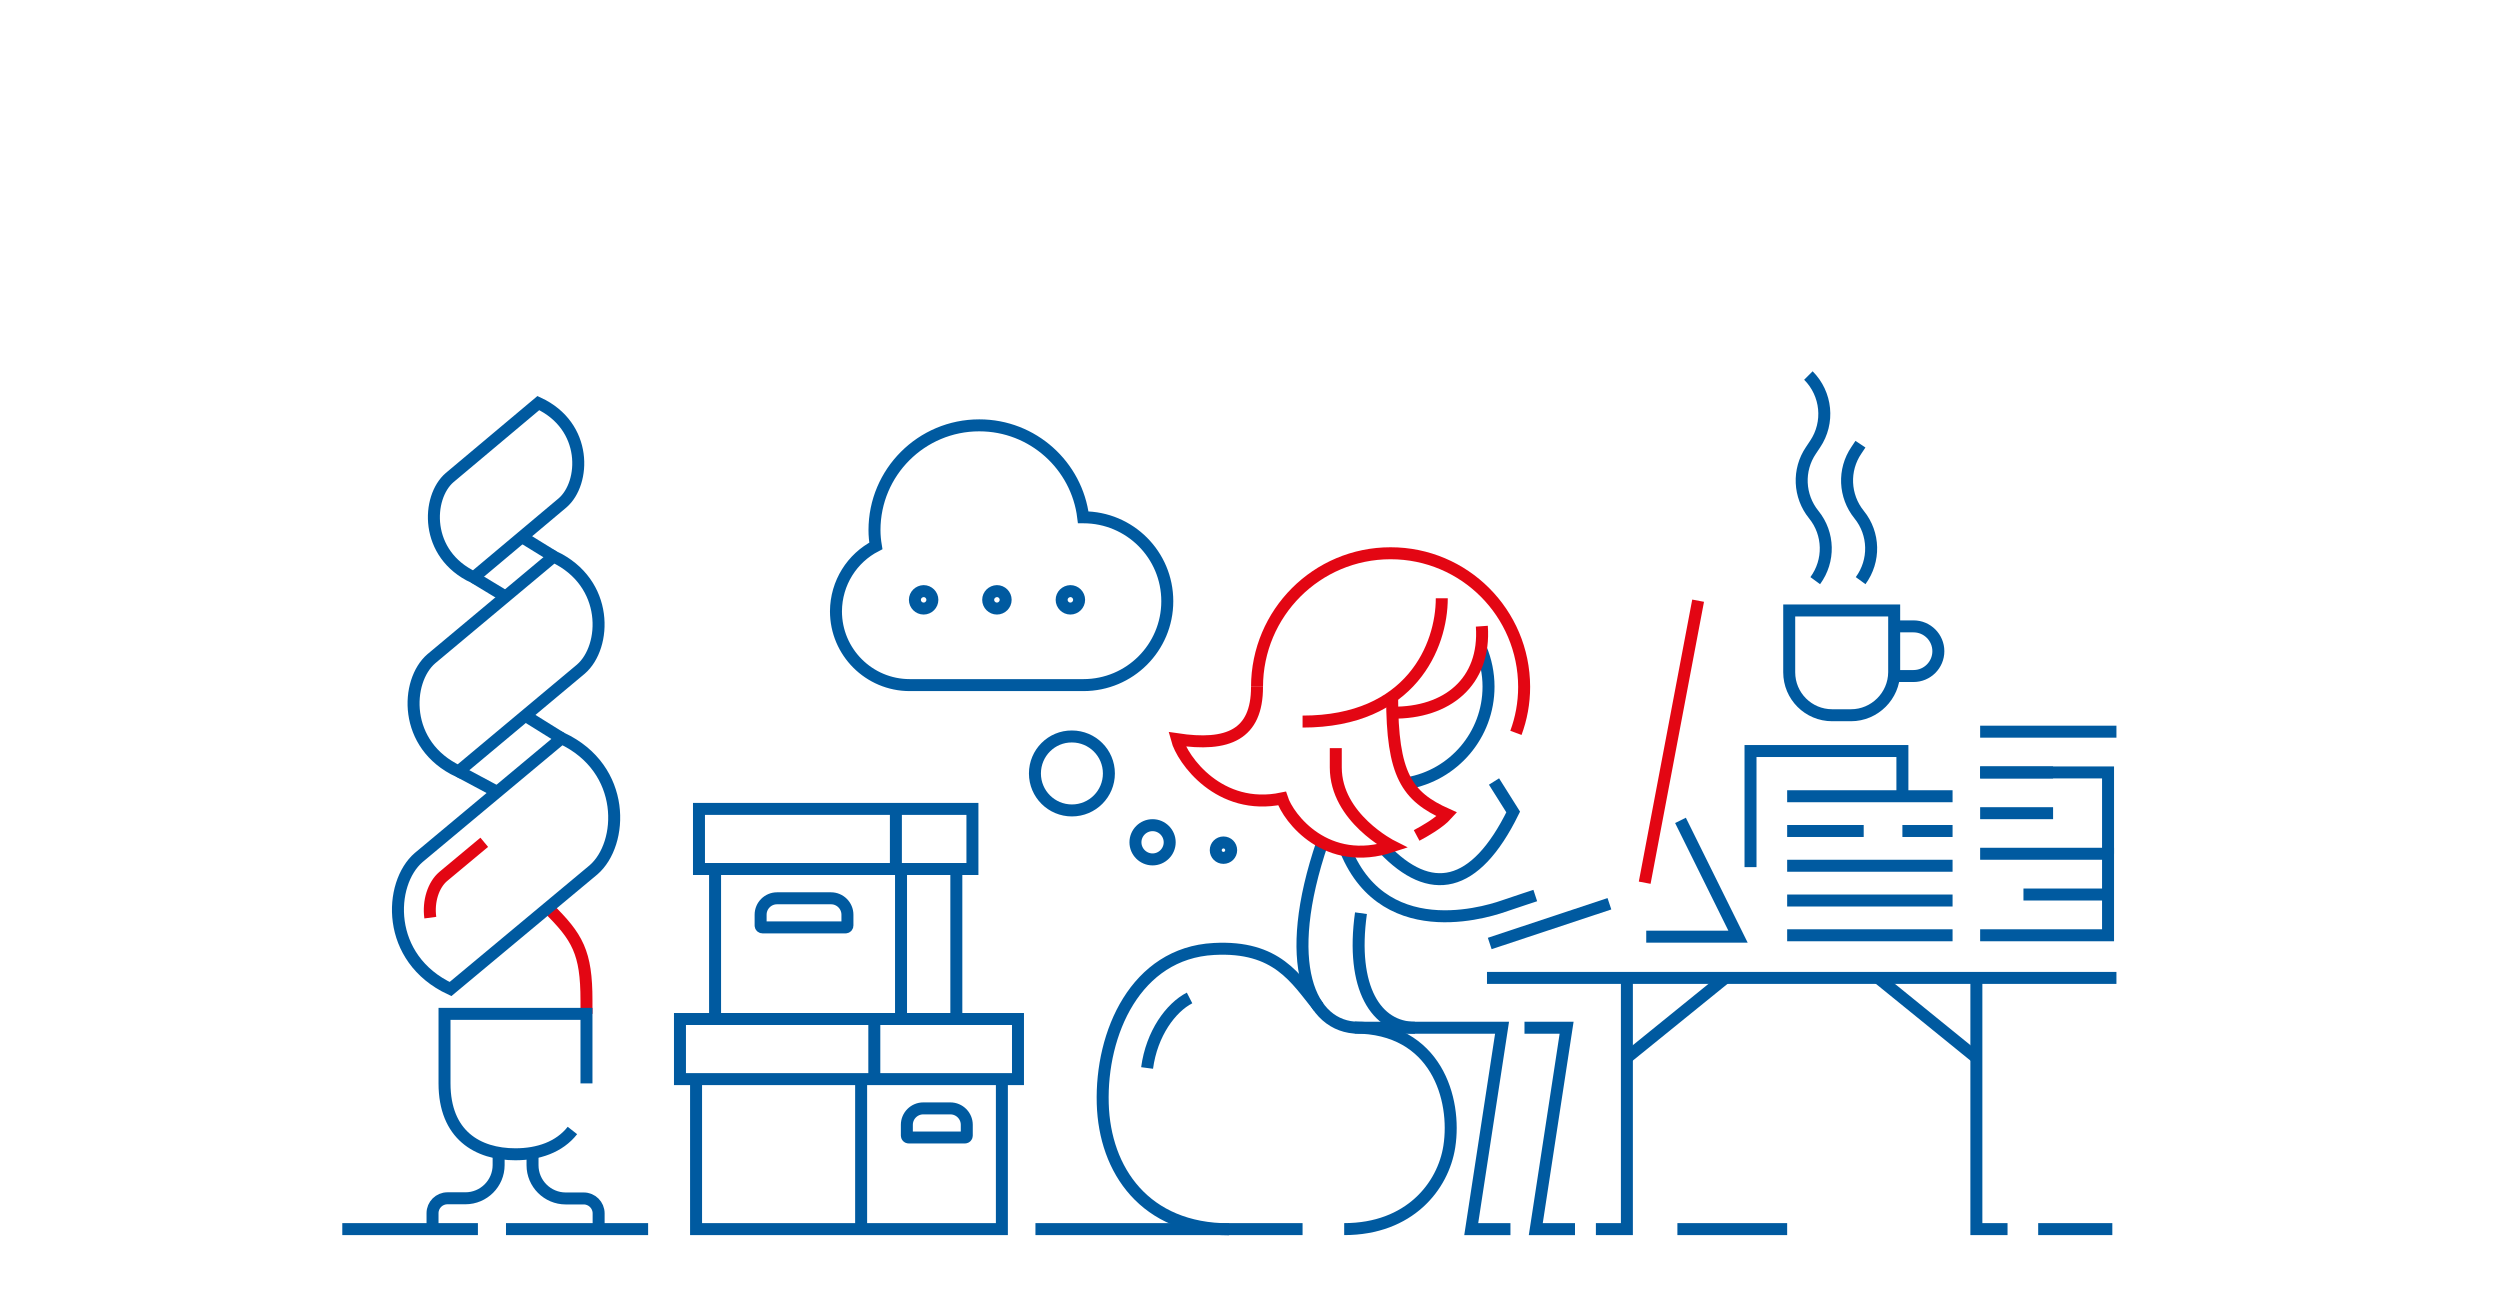 <?xml version="1.0" encoding="utf-8"?>
<!-- Generator: Adobe Illustrator 22.0.1, SVG Export Plug-In . SVG Version: 6.00 Build 0)  -->
<svg version="1.1" xmlns="http://www.w3.org/2000/svg" xmlns:xlink="http://www.w3.org/1999/xlink" x="0px" y="0px"
	 viewBox="0 0 1460 760" style="enable-background:new 0 0 1460 760;" xml:space="preserve">
<style type="text/css">
	.st0{display:none;}
	.st1{display:inline;}
	.st2{fill:none;stroke:#005AA0;stroke-width:3;stroke-miterlimit:10;}
	.st3{fill:none;stroke:#E30613;stroke-width:3;stroke-miterlimit:10;}
	.st4{fill:none;stroke:#005AA0;stroke-width:3;stroke-linecap:square;stroke-miterlimit:10;}
	.st5{fill:none;stroke:#005AA0;stroke-width:7;stroke-miterlimit:10;}
	.st6{fill:none;stroke:#E30613;stroke-width:7;stroke-miterlimit:10;}
</style>
<g id="Lager_1" class="st0">
	<g class="st1">
		<line class="st2" x1="768.4" y1="359.5" x2="768.4" y2="346.8"/>
		<line class="st2" x1="640.9" y1="359.5" x2="640.9" y2="346.8"/>
		<line class="st2" x1="748.7" y1="422" x2="800.6" y2="422"/>
		<path class="st3" d="M800.6,422c0,0-7.8,17.7-32.2,17.7c-24.4,0-32.2-17.7-32.2-17.7l32.2-62.5L800.6,422z"/>
		<line class="st2" x1="673.1" y1="422" x2="621.1" y2="422"/>
		<path class="st4" d="M608.7,422c0,0,7.8,17.7,32.2,17.7c24.4,0,32.2-17.7,32.2-17.7l-32.2-62.5L608.7,422z"/>
		<polyline class="st4" points="713.1,450.2 696.2,450.2 701.4,348.4 707.9,348.4 712.5,437.1 		"/>
		<path class="st2" d="M721.5,480.8h-48.4l2.7-6c2.3-4.9,7.2-8.1,12.7-8.1h32.3c5.4,0,10.4,3.2,12.7,8.1l2.7,6H721.5"/>
		<line class="st2" x1="664.4" y1="489.6" x2="744.9" y2="489.6"/>
		<line class="st3" x1="691.3" y1="458.6" x2="718" y2="458.6"/>
		<path class="st3" d="M709.7,317l3.4-14.6c0,0-1.1-5-8.5-5c-7.4,0-8.5,5-8.5,5l3.4,14.6H709.7z"/>
		<path class="st2" d="M704.6,341.2c-28.4,0-41.8,11.3-60.3,14.6c-11.3,2-19.6-2-23.5-4.7c-1.6-1-2-3.2-1-4.7c0.9-1.4,2.7-2,4.2-1.4
			c2.7,1.1,7.3,3.5,14.3,1.8c12.7-3,30.5-22.5,66.2-22.5c35.7,0,53.5,19.5,66.2,22.5c7.1,1.7,11.6-0.7,14.3-1.8
			c1.6-0.6,3.3,0,4.2,1.4c1,1.6,0.6,3.7-1,4.7c-4,2.7-12.2,6.7-23.5,4.7C746.4,352.5,733.1,341.2,704.6,341.2z"/>
	</g>
</g>
<g id="Lager_2" class="st0">
	<g class="st1">
		<path class="st3" d="M712.5,353.5c-3.6-16-13.5-24.2-26.4-24.2c-12,0-22.3,9-25.7,21.1"/>
		<polyline class="st3" points="718.3,342.6 712.5,353.5 701.6,347.8 		"/>
		<rect x="559.7" y="350.5" class="st2" width="117.5" height="73.5"/>
		<path class="st2" d="M665.1,362.7c-7.5,11-14.5,20.6-34,20.6h-25.3c-19.5,0-26.4-9.6-34-20.6"/>
		<line class="st2" x1="598.1" y1="393.7" x2="598.1" y2="424"/>
		<line class="st2" x1="638.8" y1="393.7" x2="638.8" y2="424"/>
		<path class="st2" d="M639.7,350.5v-10.6c0-4.7-1.9-7.7-4.9-8.9c-3.1-1.3-8.1-2.5-16.4-2.5s-13.3,1.1-16.4,2.5
			c-3,1.3-4.9,4.2-4.9,8.9v10.6"/>
		<line class="st2" x1="713.1" y1="405.5" x2="713.1" y2="433.5"/>
		<polyline class="st2" points="830.6,433.5 830.6,385.1 761.9,385.1 		"/>
		<path class="st2" d="M793.1,385.1V373c0-3.2-1.9-6.1-4.9-7.4c-3.1-1.3-8.1-2.5-16.4-2.5s-13.3,1.1-16.4,2.5
			c-1.8,0.8-3.2,2.2-4,3.9"/>
		<polygon class="st2" points="694.1,439.6 713.1,458.5 830.6,458.5 849.6,439.6 849.6,433.5 694.1,433.5 		"/>
		<polyline class="st2" points="830.6,385.1 818.8,396.4 818.8,433.5 		"/>
		<line class="st2" x1="780.4" y1="396.4" x2="818.8" y2="396.4"/>
		<polyline class="st2" points="731.4,433.2 697.7,382.1 741,353.5 780,412.7 748.6,433.4 		"/>
		<line class="st2" x1="757.9" y1="391.2" x2="725.7" y2="412.5"/>
		<line class="st2" x1="763.6" y1="400" x2="731.3" y2="421.2"/>
		<line class="st2" x1="747" y1="374.6" x2="714.7" y2="395.9"/>
		<line class="st2" x1="726.8" y1="376.4" x2="709.4" y2="387.8"/>
	</g>
</g>
<g id="Lager_3">
	<g>
		<line class="st5" x1="279.1" y1="717.8" x2="199.9" y2="717.8"/>
		<line class="st5" x1="378.5" y1="717.8" x2="295.5" y2="717.8"/>
		<line class="st5" x1="760.7" y1="717.8" x2="604.7" y2="717.8"/>
		<line class="st5" x1="868.4" y1="571.1" x2="1236" y2="571.1"/>
		<polyline class="st5" points="950.1,571.1 950.1,717.8 932,717.8 		"/>
		<line class="st5" x1="1007.6" y1="571.1" x2="950.1" y2="617.7"/>
		<polyline class="st5" points="1154.2,571.1 1154.2,717.8 1172.4,717.8 		"/>
		<line class="st5" x1="1096.8" y1="571.1" x2="1154.2" y2="617.7"/>
		<path class="st5" d="M808.1,495.6c27,28.3,53.2,24.2,75.6-21.4l-11.2-17.8"/>
		<path class="st5" d="M882.1,717.8h-22.9l18-117.6h-83.7c-28.8,0-45.4-37.5-21.2-108.3"/>
		<path class="st5" d="M785.9,496.6c23.7,57.8,88.4,33.9,93.6,32.1c5.8-2,17.1-5.7,17.1-5.7"/>
		<path class="st5" d="M821.9,457.4c26.9-4.6,47.4-28.1,47.4-56.4c0-7.8-1.6-15.3-4.4-22.1"/>
		<line class="st5" x1="870" y1="551" x2="939.9" y2="527.8"/>
		<polyline class="st5" points="961.4,547 1015,547 981.4,479.1 		"/>
		<line class="st6" x1="960.5" y1="515.5" x2="991.7" y2="350.8"/>
		<line class="st5" x1="1043.7" y1="546.2" x2="1140.3" y2="546.2"/>
		<line class="st5" x1="1043.7" y1="525.9" x2="1140.3" y2="525.9"/>
		<line class="st5" x1="1043.7" y1="505.6" x2="1140.3" y2="505.6"/>
		<line class="st5" x1="1111" y1="485.3" x2="1140.3" y2="485.3"/>
		<line class="st5" x1="1043.7" y1="485.3" x2="1088.4" y2="485.3"/>
		<line class="st5" x1="1140.3" y1="465" x2="1043.7" y2="465"/>
		<line class="st5" x1="1181.7" y1="522.4" x2="1231.1" y2="522.4"/>
		<polyline class="st5" points="1156.4,546.2 1231.1,546.2 1231.1,498.6 1156.4,498.6 		"/>
		<line class="st5" x1="1156.4" y1="474.9" x2="1199" y2="474.9"/>
		<polyline class="st5" points="1231.1,498.6 1231.1,451.1 1156.4,451.1 		"/>
		<line class="st5" x1="1156.4" y1="451.1" x2="1199" y2="451.1"/>
		<line class="st5" x1="1236" y1="427.3" x2="1156.4" y2="427.3"/>
		<polyline class="st5" points="1022.3,506.4 1022.3,438.6 1111,438.6 1111,465 		"/>
		<path class="st5" d="M770.1,588.1c-13.4-16.5-24.3-35.9-61.2-33.9c-45.7,2.4-66.1,49.2-64.9,90.3c1.1,39,24.7,73.4,73.8,73.4"/>
		<path class="st5" d="M785,717.8c38.1,0,57.8-25,61.4-48.2c4.3-27.6-7.5-69.5-55.3-69.5"/>
		<path class="st5" d="M669.9,623.7c2.7-20.2,13.9-35.3,24.8-40.9"/>
		<path class="st5" d="M1081,417.7h-11c-13.9,0-25.1-11.2-25.1-25.1v-36.1h61.3v36.1C1106.1,406.4,1094.8,417.7,1081,417.7z"/>
		<path class="st5" d="M1106.1,365.8h11.4c8,0,14.5,6.5,14.5,14.5s-6.5,14.5-14.5,14.5h-11.4"/>
		<path class="st5" d="M604.4,451.7c0,12,9.7,21.6,21.6,21.6c12,0,21.6-9.7,21.6-21.6c0-12-9.7-21.6-21.6-21.6
			C614.1,430,604.4,439.7,604.4,451.7z"/>
		<path class="st5" d="M663.1,491.9c0,5.5,4.5,10,10,10c5.5,0,10-4.5,10-10c0-5.5-4.5-10-10-10C667.6,481.9,663.1,486.4,663.1,491.9
			z"/>
		<path class="st5" d="M710,496.5c0,2.5,2,4.5,4.5,4.5c2.5,0,4.5-2,4.5-4.5c0-2.5-2-4.5-4.5-4.5C712,492,710,494,710,496.5z"/>
		<path class="st5" d="M511.5,318.8c-0.5-3-0.8-6.1-0.8-9.2c0-33.8,27.4-61.2,61.2-61.2c31.3,0,57,23.5,60.7,53.7c0,0,0.1,0,0.1,0
			c27.1,0,49,21.9,49,49c0,27.1-21.9,49-49,49H531.3c-23.8,0-43.1-19.3-43.1-43.1C488.3,340.3,497.7,325.9,511.5,318.8z"/>
		<path class="st5" d="M620,350.3c0,2.8,2.3,5.1,5.1,5.1c2.8,0,5.1-2.3,5.1-5.1c0-2.8-2.3-5.1-5.1-5.1
			C622.3,345.3,620,347.5,620,350.3z"/>
		<path class="st5" d="M577.1,350.3c0,2.8,2.3,5.1,5.1,5.1c2.8,0,5.1-2.3,5.1-5.1c0-2.8-2.3-5.1-5.1-5.1
			C579.4,345.3,577.1,347.5,577.1,350.3z"/>
		<path class="st5" d="M534.3,350.3c0,2.8,2.3,5.1,5.1,5.1c2.8,0,5.1-2.3,5.1-5.1c0-2.8-2.3-5.1-5.1-5.1
			C536.6,345.3,534.3,347.5,534.3,350.3z"/>
		<path class="st5" d="M826.3,600.2c-22.5,0-37.6-23-31.5-66.9"/>
		<polyline class="st5" points="890.3,600.2 914.9,600.2 896.9,717.8 919.8,717.8 		"/>
		<line class="st5" x1="1043.7" y1="717.8" x2="979.6" y2="717.8"/>
		<path class="st5" d="M1060.1,339.1c8.5-11.6,8.2-27.4-0.9-38.6c-8.7-10.8-9.4-26-1.6-37.5l2.4-3.6c8.5-12.6,6.8-29.4-3.9-40.1"/>
		<path class="st5" d="M1086.6,339.1c8.5-11.6,8.2-27.4-0.9-38.6c-8.7-10.8-9.4-26-1.6-37.5l2.4-3.6"/>
		<polyline class="st5" points="585.1,630.2 585.1,717.8 406.5,717.8 406.5,630.2 		"/>
		<rect x="397.1" y="595.1" class="st5" width="197.4" height="35.1"/>
		<line class="st5" x1="510.6" y1="595.1" x2="510.6" y2="630.2"/>
		<line class="st5" x1="502.9" y1="630.2" x2="502.9" y2="717.8"/>
		<path class="st5" d="M563.5,664.3h-32.8c-0.6,0-1.1-0.5-1.1-1.1v-6.3c0-5.3,4.3-9.6,9.6-9.6H555c5.3,0,9.6,4.3,9.6,9.6v6.3
			C564.6,663.8,564.1,664.3,563.5,664.3z"/>
		<polyline class="st5" points="417.6,507.5 417.6,595.1 558.5,595.1 558.5,507.5 		"/>
		<rect x="408.2" y="472.4" class="st5" width="159.7" height="35.1"/>
		<line class="st5" x1="523.2" y1="472.4" x2="523.2" y2="507.5"/>
		<line class="st5" x1="526.2" y1="507.5" x2="526.2" y2="595.1"/>
		<path class="st5" d="M445.3,541.6h48.5c0.6,0,1.1-0.5,1.1-1.1v-6.3c0-5.3-4.3-9.6-9.6-9.6h-31.5c-5.3,0-9.6,4.3-9.6,9.6v6.3
			C444.2,541.1,444.7,541.6,445.3,541.6z"/>
		<path class="st6" d="M320,530.2c17.3,17,22.5,26,22.5,54v7.9"/>
		<path class="st5" d="M334.3,660.2c-7.7,9.8-20,13.9-33.3,13.9c-22.1,0-41.4-11.3-41.4-41.4v-40.6h82.9v40.6"/>
		<path class="st5" d="M349.6,717.8v-9.2c0-4.8-3.9-8.7-8.7-8.7h-10.5c-10.7,0-19.4-8.7-19.4-19.4l0-7.1"/>
		<path class="st5" d="M291.2,673.3v7.1c0,10.7-8.7,19.4-19.4,19.4h-10.5c-4.8,0-8.7,3.9-8.7,8.7v9.2"/>
		<path class="st5" d="M346.6,508c17.6-15.2,19.6-59-18.6-76.9l-83.5,69.7c-17.6,15.2-19.6,59,18.6,76.8L346.6,508z"/>
		<path class="st5" d="M339.2,390.8c15.1-13,16.8-50.5-15.9-65.8l-71.4,59.7c-15.1,13-16.8,50.5,15.9,65.8L339.2,390.8z"/>
		<path class="st5" d="M328.5,293.7c13.4-11.5,14.9-44.8-14.1-58.3l-51.8,43.5c-13.4,11.5-14.9,44.8,14.1,58.3L328.5,293.7z"/>
		<line class="st5" x1="267.8" y1="450.4" x2="290.4" y2="462.5"/>
		<line class="st5" x1="327.9" y1="431.1" x2="306.7" y2="417.9"/>
		<line class="st5" x1="276.7" y1="337.2" x2="295.2" y2="348.4"/>
		<line class="st5" x1="323.3" y1="325" x2="304.8" y2="313.6"/>
		<path class="st6" d="M282.8,491.9l-24,20c-5.7,4.9-8.8,14.4-7.5,24"/>
		<path class="st6" d="M842,349.4c0,27.7-17.8,72-81.3,72"/>
		<path class="st6" d="M734.1,401.1c0,28-16.9,35.1-46.8,30.6c3.2,12,24.8,42.2,61.4,34.6c3.7,11.4,25.9,40.7,64.3,27.9
			c0,0-32.9-16.5-32.9-46v-11.3"/>
		<path class="st6" d="M813,406.9c0,45.6,8.5,58.2,32,68.7c-4.5,5-13,9.8-17.7,12.3"/>
		<path class="st6" d="M813.2,416.2c31.8,0.3,54.5-17.8,52.2-50.5"/>
		<path class="st6" d="M734.1,401.1c0.1-43.1,34.9-78,78-78c43.1,0,77.9,34.9,78,78c0,9.5-1.7,18.5-4.8,26.9"/>
		<line class="st5" x1="1233.6" y1="717.8" x2="1190.3" y2="717.8"/>
	</g>
</g>
</svg>
